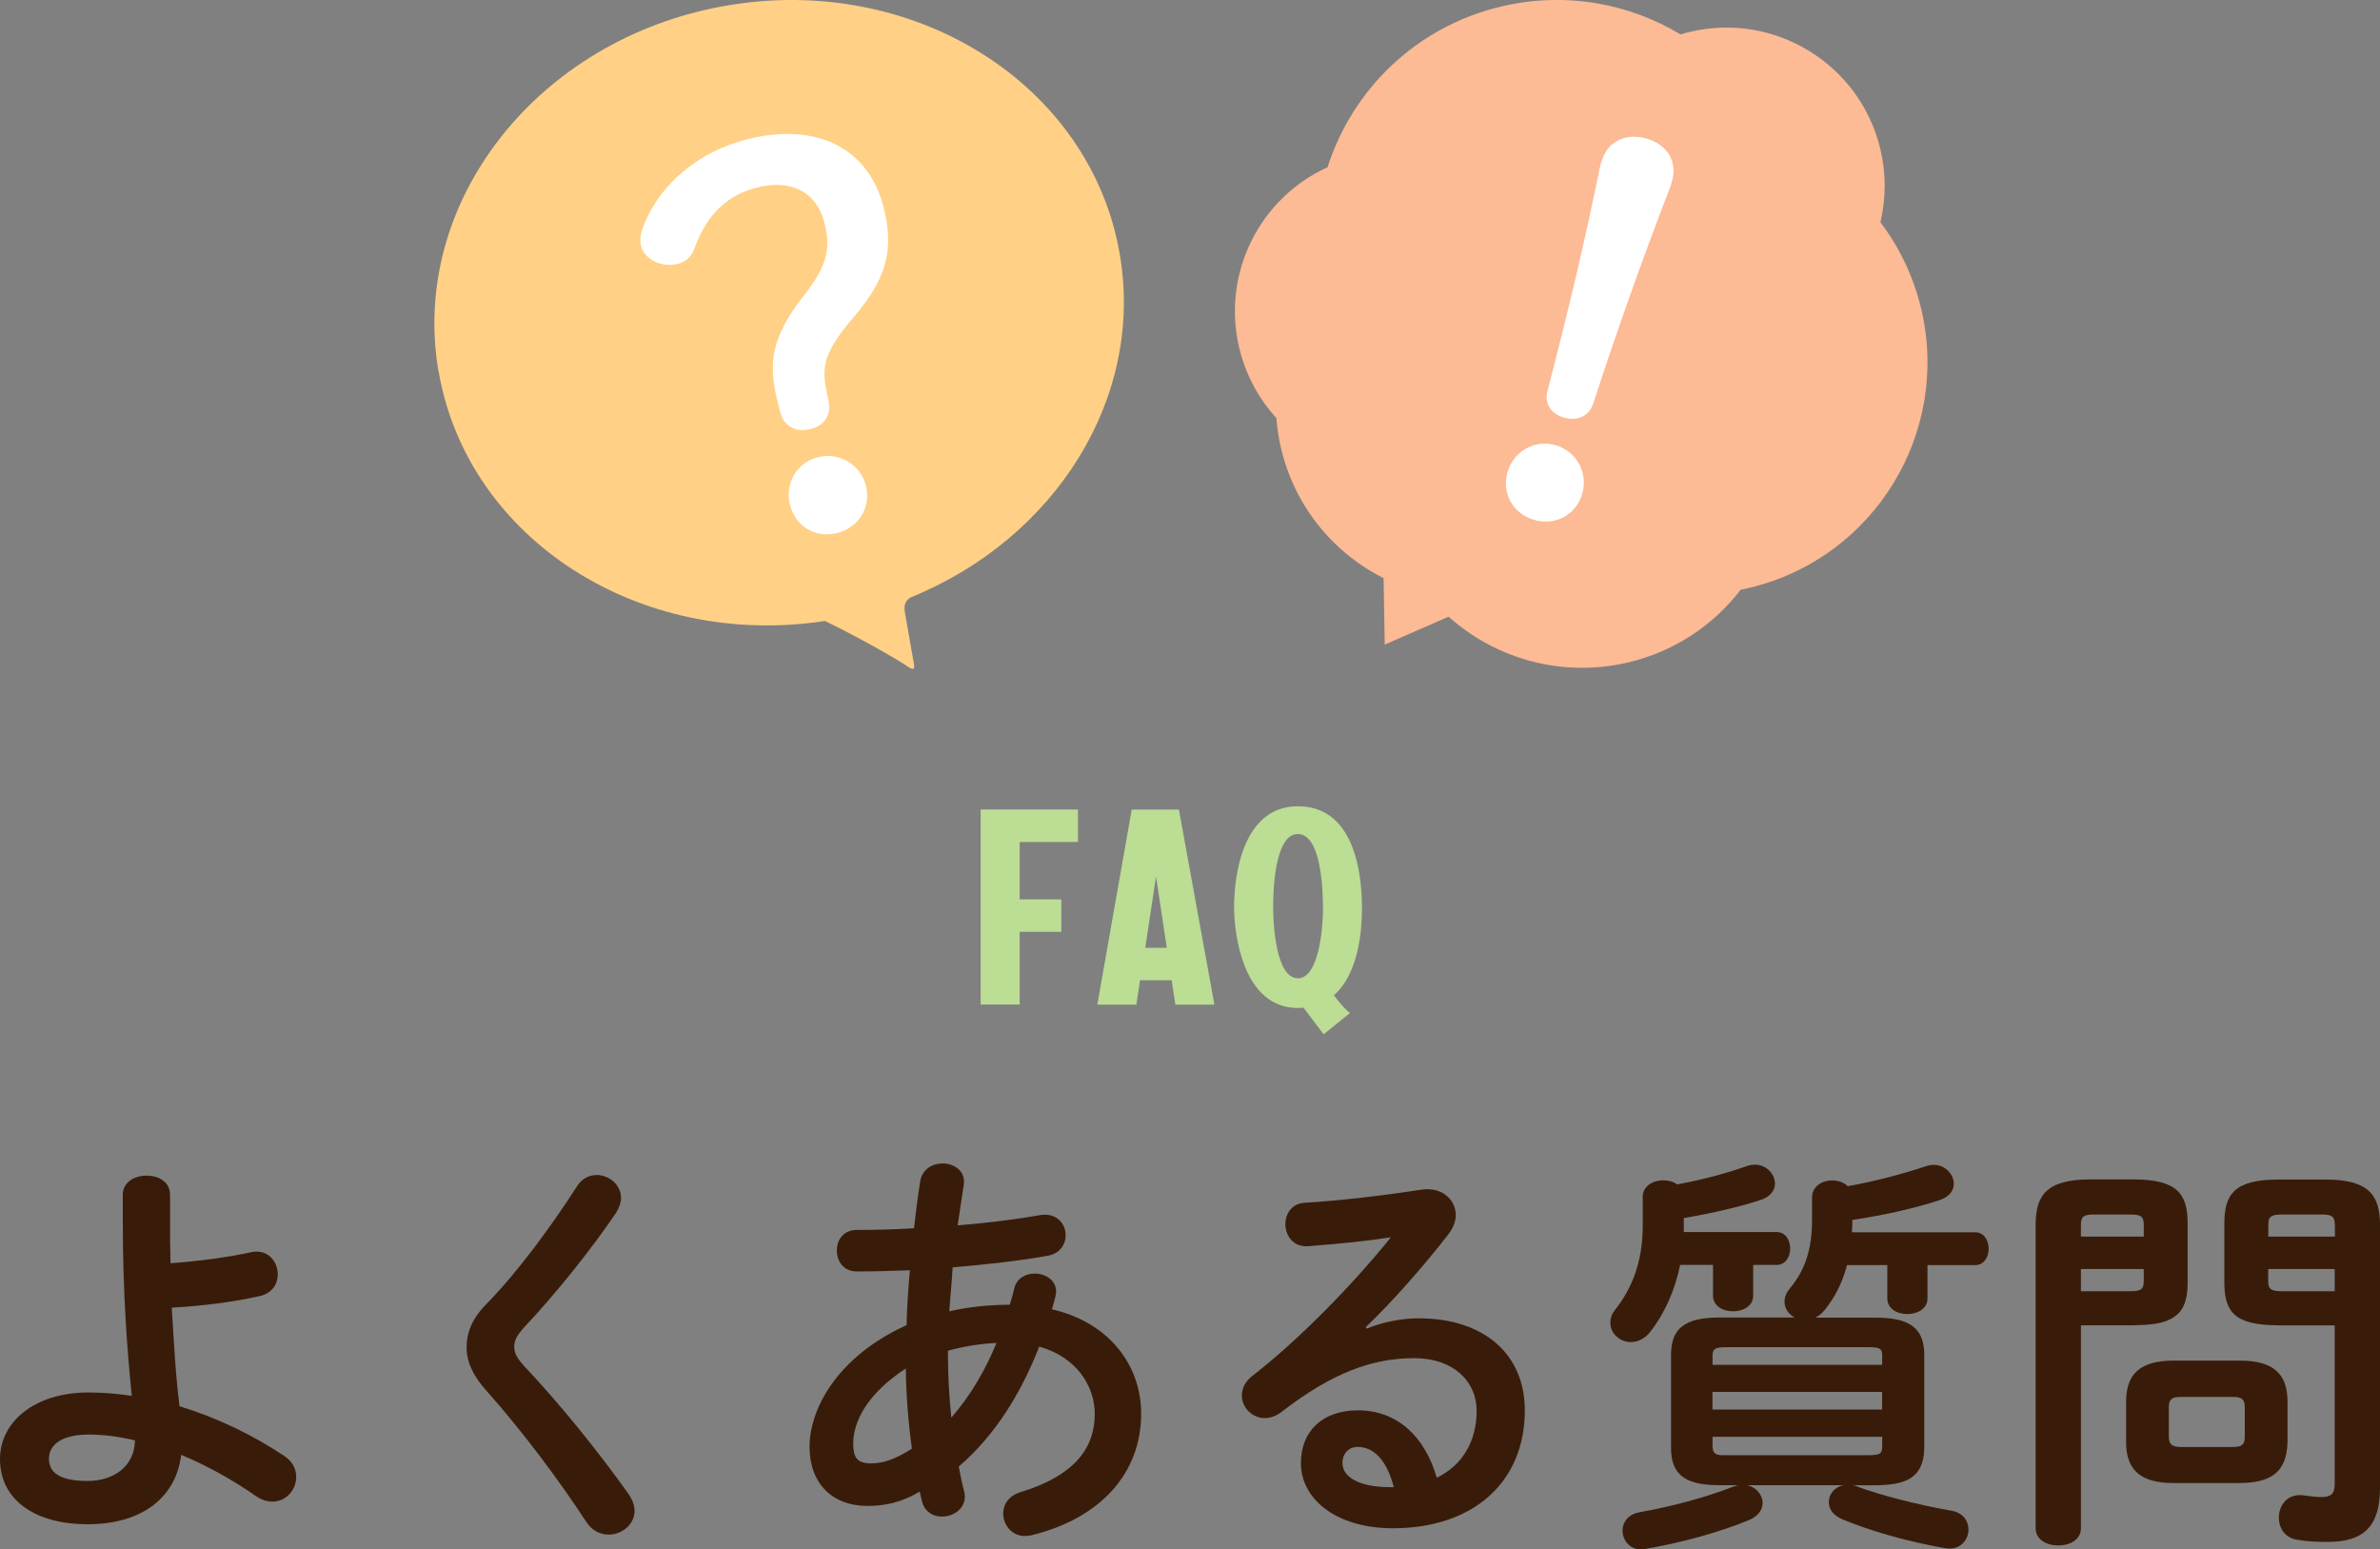 <?xml version="1.0" encoding="UTF-8"?>
<svg id="Layer_2" xmlns="http://www.w3.org/2000/svg" viewBox="0 0 214.38 139.54">
  <rect x="0" y="0" width="214.38" height="139.54" fill="#808080" stroke="none"/>
  <defs>
    <style>
      .cls-1 {
        fill: #bbdd94;
      }

      .cls-2 {
        fill: #ffd085;
      }

      .cls-3 {
        fill: #381c09;
      }

      .cls-4 {
        fill: #fff;
      }

      .cls-5 {
        fill: #fcba95;
      }
    </style>
  </defs>
  <g id="content">
    <g>
      <g>
        <path class="cls-3" d="M15.32,110.01c0,1.29,0,2.55.04,3.77,2.55-.19,5.11-.52,7.29-1,1.48-.3,2.37.85,2.37,2,0,.85-.48,1.7-1.63,1.96-2.33.52-5.11.89-7.92,1.04.19,2.96.33,5.96.7,8.88,3.29,1,6.55,2.55,9.44,4.48.78.52,1.07,1.22,1.07,1.89,0,1.15-.89,2.22-2.15,2.22-.48,0-1-.15-1.55-.55-2.04-1.41-4.33-2.7-6.66-3.66-.44,3.7-3.37,6.25-8.44,6.25-4.62,0-7.88-2.11-7.88-5.88,0-3.26,3-5.99,7.99-5.99,1.26,0,2.55.11,3.88.3-.44-4.33-.81-9.44-.81-15.8v-2.29c0-1.18,1.07-1.74,2.15-1.74s2.11.56,2.11,1.74v2.41ZM12.14,129.73c-1.41-.33-2.81-.52-4.14-.52-2.4,0-3.59.89-3.59,2.18s1.04,2,3.48,2,4.26-1.41,4.26-3.66Z"/>
        <path class="cls-3" d="M53.72,105.83c1.11,0,2.22.85,2.22,2.07,0,.41-.15.85-.44,1.33-2.26,3.33-5.51,7.4-8.4,10.44-.55.67-.78,1.04-.78,1.63,0,.63.3,1.07.89,1.74,3.29,3.48,6.62,7.62,9.4,11.51.37.55.55,1.07.55,1.52,0,1.26-1.15,2.15-2.33,2.15-.78,0-1.55-.37-2.07-1.22-2.41-3.7-5.81-8.21-8.77-11.54-1.37-1.48-1.96-2.78-1.96-4.11,0-1.22.41-2.48,1.74-3.85,2.85-2.89,5.92-7.1,8.21-10.66.44-.7,1.11-1,1.74-1Z"/>
        <path class="cls-3" d="M81.66,119.37c.04-1.67.15-3.33.3-4.96-1.7.07-3.33.11-4.77.11-1.22,0-1.81-.93-1.81-1.89s.59-1.85,1.81-1.85c1.55,0,3.33-.04,5.14-.15.15-1.37.33-2.78.56-4.25.18-1.07,1.11-1.59,2-1.59,1.07,0,2.11.7,1.92,1.92-.19,1.26-.37,2.48-.55,3.66,2.7-.22,5.33-.55,7.4-.92,1.52-.26,2.33.78,2.33,1.81,0,.81-.52,1.67-1.63,1.85-2.44.44-5.48.78-8.55,1.04-.07,1.29-.22,2.63-.3,3.96,1.78-.41,3.63-.59,5.44-.59.15-.48.3-.96.41-1.48.22-.92,1.04-1.33,1.85-1.33.96,0,1.92.59,1.92,1.63,0,.15-.04.3-.07.48-.11.37-.19.74-.3,1.11,5.11,1.18,8.03,5,8.03,9.4,0,5.4-3.7,9.44-9.88,10.95-.19.04-.41.07-.59.07-1.18,0-1.96-1-1.96-2.04,0-.78.48-1.59,1.59-1.92,4.7-1.44,6.66-3.85,6.66-7.03,0-2.55-1.67-5.14-5-6.07-1.59,4.07-3.92,7.96-7.25,10.8.15.78.29,1.52.48,2.22.04.15.07.33.07.48,0,1.15-1.07,1.81-2.07,1.81-.78,0-1.52-.41-1.78-1.33-.07-.3-.15-.63-.22-.92-1.59.96-3.11,1.29-4.7,1.29-3.15,0-5.22-2-5.22-5.33s2.41-8.07,8.73-10.95ZM78.4,131.81c1.11,0,2.18-.33,3.74-1.33-.33-2.41-.52-4.81-.55-7.22-3.4,2.22-4.74,4.7-4.74,6.81.04,1.18.29,1.7,1.55,1.74ZM89.76,120.96c-1.48.07-2.92.3-4.37.7v.63c0,1.67.11,3.51.3,5.4,1.74-2,3.07-4.29,4.07-6.73Z"/>
        <path class="cls-3" d="M123.1,119.67c1.55-.63,3.22-.93,4.7-.93,5.77,0,9.55,3.15,9.55,8.29,0,6.48-4.66,10.62-11.88,10.62-5.07,0-8.29-2.59-8.29-5.88,0-2.78,1.85-4.74,5.14-4.74,3.55,0,6.03,2.37,7.1,6.07,2.29-1.11,3.59-3.26,3.59-6.03,0-2.63-2.07-4.74-5.62-4.74-3.74,0-7.36,1.29-11.91,4.81-.52.41-1.07.59-1.55.59-1.15,0-2.07-.96-2.07-2.04,0-.59.26-1.22.92-1.74,4.29-3.33,9.07-8.25,12.51-12.51-2.07.33-4.59.59-7.51.81-1.29.07-2-.96-2-2,0-.92.59-1.89,1.81-1.92,3-.18,6.92-.63,10.47-1.18,1.81-.26,3.07.89,3.07,2.29,0,.55-.22,1.15-.67,1.74-2.18,2.81-5,6.03-7.44,8.36l.07.11ZM122.25,130.33c-.78,0-1.33.63-1.33,1.44,0,1.22,1.41,2.18,4.33,2.18h.3c-.63-2.37-1.74-3.63-3.29-3.63Z"/>
        <path class="cls-3" d="M147.96,107.86c0-1.04.93-1.55,1.85-1.55.44,0,.92.11,1.26.37,2.37-.44,4.44-1,6.33-1.67.22-.07.48-.11.7-.11,1,0,1.78.85,1.78,1.7,0,.59-.37,1.18-1.29,1.48-1.78.59-4.25,1.18-6.92,1.63v1.26h8.36c.81,0,1.22.74,1.22,1.48s-.41,1.48-1.22,1.48h-2.11v2.77c0,.93-.89,1.41-1.81,1.41s-1.81-.48-1.81-1.41v-2.77h-2.96c-.48,2.33-1.41,4.37-2.66,5.99-.52.67-1.15.96-1.78.96-1,0-1.85-.78-1.85-1.74,0-.37.11-.78.44-1.18,1.52-1.92,2.48-4.33,2.48-7.55v-2.55ZM166.87,133.77c.18.04.33.07.48.15,2.04.74,5.22,1.59,8.44,2.15,1.04.19,1.52.92,1.52,1.7,0,.96-.78,1.92-2.11,1.67-3.44-.59-6.99-1.63-9.32-2.63-.81-.37-1.15-.92-1.15-1.52,0-.7.52-1.37,1.33-1.52h-8.7c.85.18,1.41.89,1.41,1.59,0,.56-.33,1.15-1.15,1.52-2.66,1.11-6.14,2.07-9.4,2.63-1.29.26-2.07-.7-2.07-1.67,0-.7.48-1.44,1.52-1.63,2.92-.52,5.92-1.33,8.33-2.26.18-.07.41-.15.63-.18h-1.78c-3.22,0-4.33-1.07-4.33-3.37v-8.36c0-2.29,1.11-3.37,4.33-3.37h6.81c-.55-.3-.92-.81-.92-1.44,0-.37.15-.78.48-1.18,1.37-1.63,2-3.51,2-6.18v-2c0-1.04.93-1.55,1.81-1.55.55,0,1.07.19,1.41.52,2.66-.48,4.96-1.11,7.07-1.81.22-.07.48-.11.7-.11,1,0,1.78.85,1.78,1.7,0,.59-.37,1.18-1.3,1.48-2,.67-4.81,1.33-7.84,1.78,0,.41,0,.74-.04,1.11h11.1c.81,0,1.22.74,1.22,1.48s-.41,1.48-1.22,1.48h-4.29v3c0,.92-.89,1.41-1.81,1.41s-1.81-.48-1.81-1.41v-3h-3.63c-.41,1.59-1.11,2.92-2,4.03-.26.33-.55.55-.85.7h5.44c3.22,0,4.37,1.07,4.37,3.37v8.36c-.04,2.85-1.85,3.33-4.37,3.37h-2.07ZM169.54,122.15c0-.67-.15-.81-1.3-.81h-12.65c-1.15,0-1.33.15-1.33.81v.78h15.28v-.78ZM154.25,126.96h15.28v-1.59h-15.28v1.59ZM168.24,131.07c1.15,0,1.3-.15,1.3-.81v-.85h-15.28v.85c0,.89.59.81,1.33.81h12.65Z"/>
        <path class="cls-3" d="M187.44,119.37v18.28c0,1.04-1,1.55-2.04,1.55s-2.04-.52-2.04-1.55v-27.31c0-2.7,1-4.11,4.92-4.11h3.85c3.96,0,4.92,1.26,4.92,3.96v5.29c0,1.15-.15,2.41-1.18,3.11-1.04.74-2.52.74-3.74.78h-4.7ZM193.1,110.31c0-.74-.26-.92-1.22-.92h-3.26c-.93,0-1.18.18-1.18.92v1.07h5.66v-1.07ZM191.88,116.3c.96,0,1.22-.18,1.22-.89v-1.11h-5.66v2h4.44ZM195.8,133.58c-3,0-4.29-1.18-4.29-3.7v-3.63c0-2.52,1.29-3.7,4.29-3.7h5.96c3,0,4.29,1.18,4.29,3.7v3.63c-.07,2.89-1.67,3.66-4.29,3.7h-5.96ZM201.13,130.33c.85,0,1.07-.26,1.07-.92v-2.66c0-.67-.22-.93-1.07-.93h-4.7c-.85,0-1.07.26-1.07.93v2.66c0,.74.37.92,1.07.92h4.7ZM205.28,119.37c-3.96,0-4.92-1.15-4.92-3.88v-5.29c0-2.7.96-3.96,4.92-3.96h4.18c3.92,0,4.92,1.41,4.92,4.11v23.68c0,3.52-1.55,4.85-4.7,4.85-1,0-1.89-.04-2.74-.19-1.15-.18-1.67-1.07-1.67-2,0-1.11.78-2.22,2.26-2,.59.07,1,.15,1.59.15.85,0,1.18-.3,1.18-1.18v-14.28h-5.03ZM210.31,110.31c0-.74-.26-.92-1.18-.92h-3.59c-.96,0-1.22.18-1.22.92v1.07h6v-1.07ZM210.31,114.3h-6v1.11c0,.7.26.89,1.22.89h4.77v-2Z"/>
      </g>
      <g>
        <path class="cls-1" d="M97.1,72.92v2.92h-5.25v5.17h3.75v2.92h-3.75v6.55h-3.52v-17.57h8.77Z"/>
        <path class="cls-1" d="M105.87,90.49l-.33-2.2h-2.85l-.33,2.2h-3.52l3.1-17.57h4.25l3.2,17.57h-3.52ZM103.15,85.37h1.95l-.97-6.42-.97,6.42Z"/>
        <path class="cls-1" d="M120.15,89.64c.5.68,1.08,1.33,1.45,1.6l-2.37,1.92-1.82-2.4c-.18,0-.33.03-.5.03-5.02,0-5.75-6.82-5.75-9.1,0-2.7.72-9.07,5.75-9.07,5.47,0,5.77,6.97,5.77,9.2,0,1.6-.18,5.75-2.52,7.82ZM116.9,88.12c1.95,0,2.27-4.75,2.27-6.25,0-2.02-.22-6.75-2.27-6.75-1.83,0-2.22,3.97-2.22,6.57,0,1.57.25,6.42,2.22,6.42Z"/>
      </g>
      <g>
        <g>
          <g>
            <path class="cls-5" d="M111.63,31.36c-1.62-6.75,1.86-13.53,7.95-16.3,2.23-6.97,7.94-12.63,15.58-14.46,5.75-1.38,11.52-.33,16.21,2.5.27-.08.54-.16.81-.22,7.66-1.84,15.35,2.88,17.19,10.53.54,2.25.51,4.5.01,6.61,1.69,2.23,2.96,4.84,3.66,7.74,2.69,11.22-4.22,22.49-15.43,25.18-.27.07-.55.12-.82.18-2.42,3.15-5.9,5.53-10.07,6.53-6.97,1.67-13.97-.95-18.2-6.17-6.27-1.46-11.5-6.33-13.11-13.02-.23-.94-.37-1.88-.44-2.81-1.58-1.72-2.75-3.86-3.34-6.29Z"/>
            <polygon class="cls-5" points="124.55 47.46 124.73 58.06 134.72 53.69 124.55 47.46"/>
          </g>
          <path class="cls-4" d="M142.52,44.48c-.56,1.91-2.45,2.91-4.36,2.34s-2.92-2.41-2.36-4.32c.55-1.87,2.46-2.95,4.33-2.4,1.91.56,2.94,2.51,2.39,4.38ZM144.28,14.49c.55-1.87,2.29-2.52,4.07-2s2.79,2.03,2.25,3.85l-.13.45c-2.39,6.16-4.59,12.33-6.98,19.61-.37,1.1-1.43,1.56-2.63,1.21-1.2-.35-1.75-1.29-1.47-2.41,1.94-7.41,3.43-13.79,4.75-20.27l.13-.45Z"/>
        </g>
        <g>
          <path class="cls-2" d="M39.51,33.52c-2.67-15.27,8.9-30.04,25.84-33,16.94-2.96,32.83,7.02,35.5,22.29,2.28,13.04-5.83,25.72-18.8,30.99-.66.36-.62.95-.52,1.47l.8,4.58c.07.4-.01.58-.67.12-.48-.34-3.51-2.16-7.35-4.04-16.67,2.56-32.16-7.35-34.79-22.41Z"/>
          <path class="cls-4" d="M74.63,36.06c.26,1.38-.34,2.26-1.65,2.59s-2.38-.26-2.7-1.53l-.24-.95c-.9-3.53-.49-5.9,2.34-9.51,2.18-2.77,2.46-4.34,1.88-6.6-.73-2.85-3.08-3.94-6.11-3.16-2.62.67-4.5,2.4-5.62,5.53-.26.69-.76,1.16-1.49,1.34-1.4.36-2.99-.39-3.3-1.61-.13-.5-.05-1.14.22-1.79,1.44-3.79,4.98-6.72,9.33-7.82,6.11-1.56,10.92.68,12.3,6.11.97,3.8.29,6.43-2.72,9.94-2.64,3.08-2.87,4.44-2.43,6.55l.19.92ZM77.99,43.74c.5,1.95-.63,3.77-2.57,4.27s-3.76-.58-4.26-2.53.62-3.82,2.52-4.3,3.83.66,4.32,2.56Z"/>
        </g>
      </g>
    </g>
  </g>
</svg>